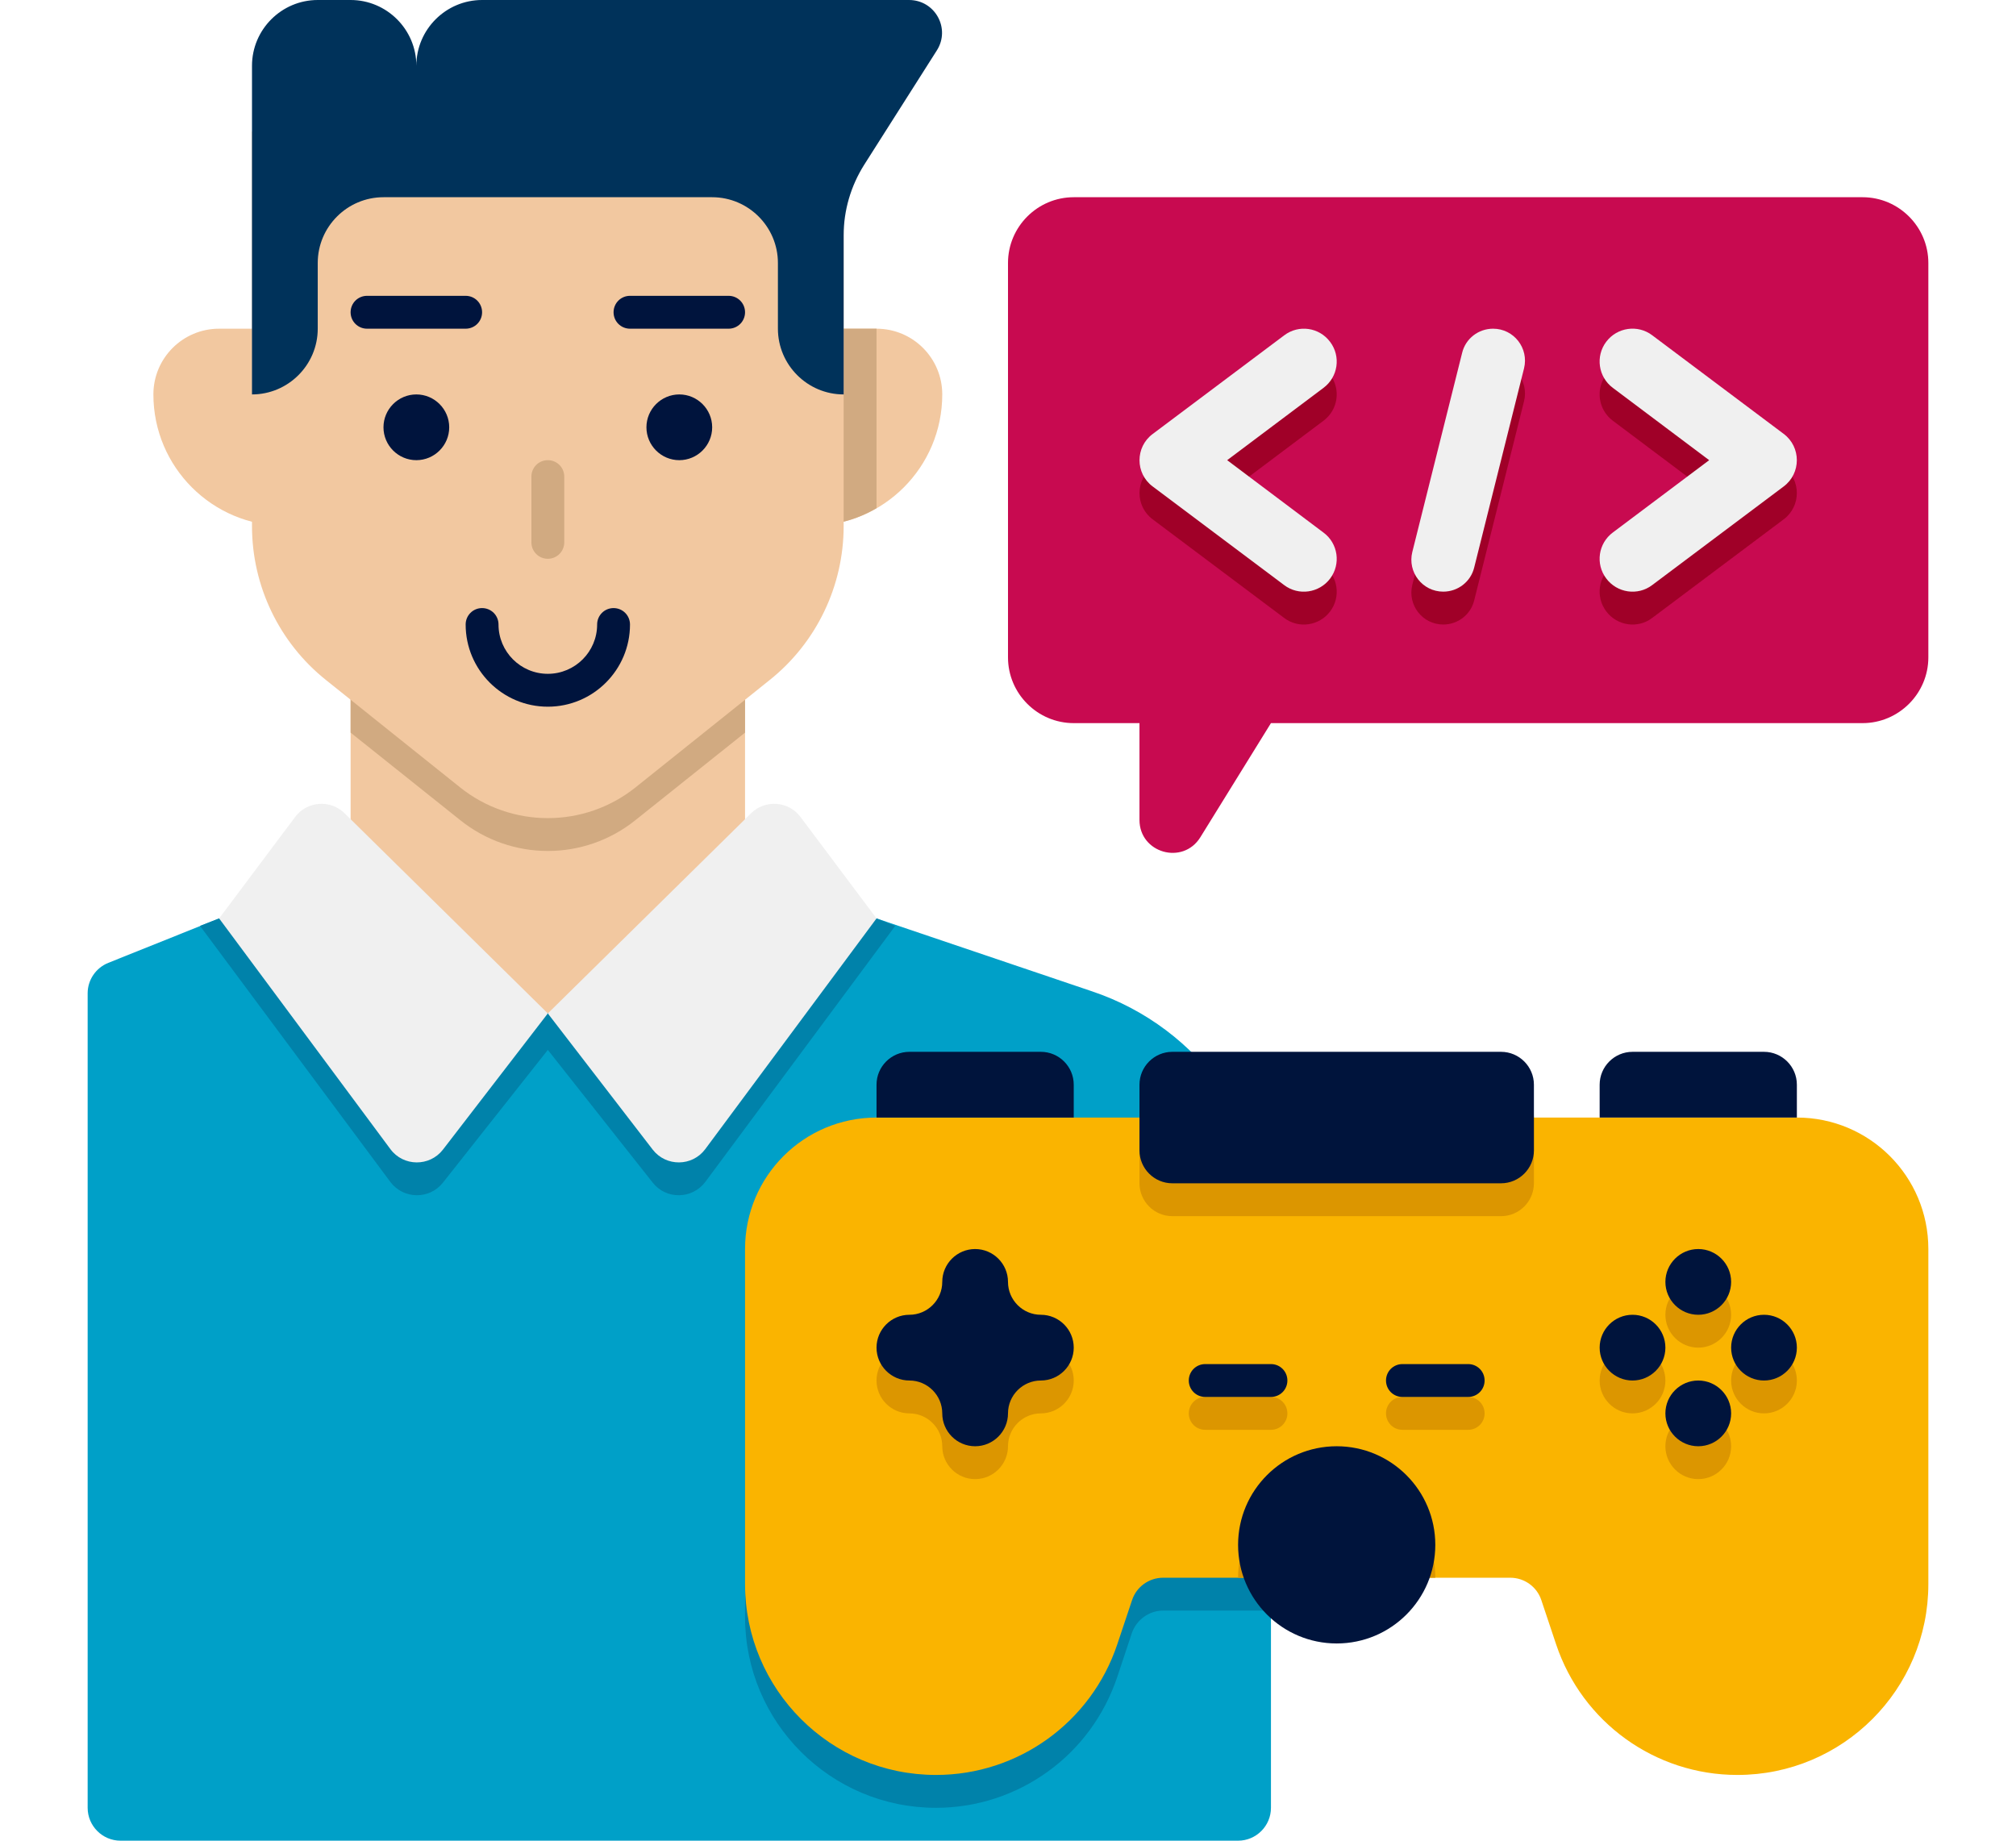 <svg xmlns="http://www.w3.org/2000/svg" xmlns:xlink="http://www.w3.org/1999/xlink" width="460" zoomAndPan="magnify" viewBox="0 0 345 315" height="420" preserveAspectRatio="xMidYMid meet" version="1.0"><path fill="#c80a50" d="M 330 45 L 330 112.5 C 330 118.695 324.926 123.75 318.75 123.75 L 217.5 123.75 L 205.414 143.285 C 202.426 148.094 195 145.984 195 140.316 L 195 123.75 L 183.75 123.75 C 177.555 123.75 172.5 118.695 172.5 112.5 L 172.5 45 C 172.5 38.805 177.555 33.75 183.75 33.75 L 318.75 33.75 C 324.926 33.75 330 38.805 330 45 " fill-opacity="1" fill-rule="nonzero"/><path fill="#a00028" d="M 219.762 105.754 L 197.262 88.879 C 194.254 86.637 194.254 82.133 197.262 79.891 L 219.762 63.016 C 222.246 61.129 225.762 61.633 227.629 64.137 C 229.496 66.621 228.992 70.137 226.488 72.004 L 210.008 84.375 L 226.488 96.766 C 228.992 98.613 229.496 102.152 227.629 104.633 C 225.762 107.117 222.223 107.621 219.762 105.754 " fill-opacity="1" fill-rule="nonzero"/><path fill="#a00028" d="M 274.871 104.613 C 273.004 102.129 273.508 98.613 276.012 96.746 L 292.492 84.375 L 276.012 72.004 C 273.508 70.137 273.004 66.598 274.871 64.117 C 276.738 61.633 280.277 61.129 282.738 62.996 L 305.238 79.871 C 308.246 82.113 308.246 86.637 305.238 88.879 L 282.738 105.754 C 280.277 107.621 276.738 107.117 274.871 104.613 " fill-opacity="1" fill-rule="nonzero"/><path fill="#a00028" d="M 246.988 106.875 C 243.426 106.875 240.836 103.535 241.691 100.086 L 250.219 66.004 C 250.809 63.566 253.008 61.875 255.512 61.875 C 259.07 61.875 261.664 65.215 260.809 68.664 L 252.281 102.742 C 251.688 105.184 249.492 106.875 246.988 106.875 " fill-opacity="1" fill-rule="nonzero"/><path fill="#f0f0f0" d="M 219.762 100.129 L 197.262 83.254 C 194.254 81.012 194.254 76.508 197.262 74.266 L 219.762 57.391 C 222.246 55.504 225.762 56.008 227.629 58.512 C 229.496 60.996 228.992 64.512 226.488 66.379 L 210.008 78.75 L 226.488 91.141 C 228.992 92.988 229.496 96.527 227.629 99.008 C 225.762 101.492 222.223 101.996 219.762 100.129 " fill-opacity="1" fill-rule="nonzero"/><path fill="#f0f0f0" d="M 274.871 98.988 C 273.004 96.504 273.508 92.988 276.012 91.121 L 292.492 78.75 L 276.012 66.379 C 273.508 64.512 273.004 60.973 274.871 58.492 C 276.738 56.008 280.277 55.504 282.738 57.371 L 305.238 74.246 C 308.246 76.488 308.246 81.012 305.238 83.254 L 282.738 100.129 C 280.277 101.996 276.738 101.492 274.871 98.988 " fill-opacity="1" fill-rule="nonzero"/><path fill="#f0f0f0" d="M 246.988 101.25 C 243.426 101.25 240.836 97.91 241.691 94.461 L 250.219 60.379 C 250.809 57.941 253.008 56.25 255.512 56.25 C 259.07 56.25 261.664 59.59 260.809 63.039 L 252.281 97.117 C 251.688 99.559 249.492 101.25 246.988 101.25 " fill-opacity="1" fill-rule="nonzero"/><path fill="#f2c8a0" d="M 127.5 106.258 L 127.5 171.891 L 93.75 185.008 L 60 171.891 L 60 106.258 L 127.5 106.258 " fill-opacity="1" fill-rule="nonzero"/><path fill="#00a0c8" d="M 217.5 212.277 L 217.5 309.375 C 217.5 312.473 214.973 315 211.875 315 L 20.625 315 C 17.527 315 15 312.473 15 309.375 L 15 169.98 C 15 167.695 16.406 165.629 18.539 164.773 L 37.5 157.172 L 93.75 173.43 L 150 157.172 L 186.891 169.652 C 205.504 175.914 217.5 193.383 217.5 212.277 " fill-opacity="1" fill-rule="nonzero"/><path fill="#0082aa" d="M 217.5 212.277 L 217.5 275.625 L 199.043 275.625 C 196.625 275.625 194.496 277.207 193.703 279.449 L 191.176 287.051 C 188.914 293.73 184.695 299.312 179.312 303.18 C 173.84 307.133 167.203 309.375 160.172 309.375 C 142.133 309.375 127.5 294.742 127.5 276.703 L 127.5 219.375 C 127.5 206.938 137.562 196.875 150 196.875 L 214.754 196.875 C 216.555 201.773 217.5 206.938 217.5 212.277 " fill-opacity="1" fill-rule="nonzero"/><path fill="#0082aa" d="M 153.207 158.445 L 120.688 202.281 C 118.445 205.246 114.008 205.312 111.703 202.391 L 93.75 179.672 L 75.797 202.391 C 73.492 205.312 69.051 205.246 66.812 202.281 L 34.227 158.445 L 37.5 157.172 L 93.75 173.43 L 150 157.172 L 153.207 158.445 " fill-opacity="1" fill-rule="nonzero"/><path fill="#d1aa81" d="M 127.5 106.258 L 127.5 125.375 L 108.758 140.34 C 99.988 147.391 87.531 147.391 78.742 140.34 L 60 125.375 L 60 106.258 L 127.5 106.258 " fill-opacity="1" fill-rule="nonzero"/><path fill="#f2c8a0" d="M 48.75 90 C 36.336 90 26.25 79.938 26.25 67.5 C 26.25 61.281 31.281 56.25 37.5 56.25 L 48.75 56.25 L 48.75 90 " fill-opacity="1" fill-rule="nonzero"/><path fill="#f2c8a0" d="M 131.695 116.391 L 108.777 134.734 C 99.988 141.766 87.508 141.766 78.719 134.734 L 55.805 116.391 C 47.785 109.996 43.125 100.281 43.125 90.043 L 43.125 22.5 L 144.375 22.5 L 144.375 90.043 C 144.375 100.281 139.715 109.996 131.695 116.391 " fill-opacity="1" fill-rule="nonzero"/><path fill="#f2c8a0" d="M 138.75 90 C 151.188 90 161.25 79.938 161.25 67.5 C 161.25 61.281 156.219 56.25 150 56.25 L 138.75 56.25 L 138.75 90 " fill-opacity="1" fill-rule="nonzero"/><path fill="#d1aa81" d="M 150 56.25 L 150 86.969 C 148.266 87.977 146.395 88.77 144.375 89.273 L 144.375 56.25 L 150 56.25 " fill-opacity="1" fill-rule="nonzero"/><path fill="#00325a" d="M 160.305 8.656 L 147.867 28.234 C 145.605 31.84 144.375 35.992 144.375 40.277 L 144.375 67.5 C 138.18 67.5 133.125 62.445 133.125 56.25 L 133.125 45 C 133.125 38.805 128.07 33.75 121.875 33.75 L 65.625 33.75 C 59.43 33.75 54.375 38.805 54.375 45 L 54.375 56.25 C 54.375 62.445 49.32 67.5 43.125 67.5 L 43.125 11.25 C 43.125 5.055 48.18 0 54.375 0 L 60 0 C 66.195 0 71.25 5.055 71.25 11.25 C 71.25 5.055 76.305 0 82.5 0 L 155.559 0 C 160.02 0 162.723 4.898 160.305 8.656 " fill-opacity="1" fill-rule="nonzero"/><path fill="#00143d" d="M 121.875 73.125 C 121.875 76.223 119.348 78.75 116.25 78.75 C 113.152 78.75 110.625 76.223 110.625 73.125 C 110.625 70.027 113.152 67.5 116.25 67.5 C 119.348 67.5 121.875 70.027 121.875 73.125 " fill-opacity="1" fill-rule="nonzero"/><path fill="#00143d" d="M 76.875 73.125 C 76.875 76.223 74.348 78.75 71.25 78.75 C 68.152 78.75 65.625 76.223 65.625 73.125 C 65.625 70.027 68.152 67.5 71.25 67.5 C 74.348 67.5 76.875 70.027 76.875 73.125 " fill-opacity="1" fill-rule="nonzero"/><path fill="#00143d" d="M 79.688 50.625 L 62.812 50.625 C 61.254 50.625 60 51.879 60 53.438 C 60 54.996 61.254 56.25 62.812 56.25 L 79.688 56.25 C 81.246 56.25 82.5 54.996 82.5 53.438 C 82.5 51.879 81.246 50.625 79.688 50.625 " fill-opacity="1" fill-rule="nonzero"/><path fill="#00143d" d="M 124.688 50.625 L 107.812 50.625 C 106.254 50.625 105 51.879 105 53.438 C 105 54.996 106.254 56.25 107.812 56.25 L 124.688 56.25 C 126.246 56.25 127.5 54.996 127.5 53.438 C 127.5 51.879 126.246 50.625 124.688 50.625 " fill-opacity="1" fill-rule="nonzero"/><path fill="#00143d" d="M 93.75 120.938 C 85.992 120.938 79.688 114.633 79.688 106.875 C 79.688 105.316 80.941 104.062 82.5 104.062 C 84.059 104.062 85.312 105.316 85.312 106.875 C 85.312 111.531 89.09 115.312 93.75 115.312 C 98.406 115.312 102.188 111.531 102.188 106.875 C 102.188 105.316 103.441 104.062 105 104.062 C 106.559 104.062 107.812 105.316 107.812 106.875 C 107.812 114.633 101.508 120.938 93.75 120.938 " fill-opacity="1" fill-rule="nonzero"/><path fill="#d1aa81" d="M 93.75 95.625 C 92.191 95.625 90.938 94.371 90.938 92.812 L 90.938 81.562 C 90.938 80.004 92.191 78.75 93.75 78.75 C 95.309 78.75 96.562 80.004 96.562 81.562 L 96.562 92.812 C 96.562 94.371 95.309 95.625 93.75 95.625 " fill-opacity="1" fill-rule="nonzero"/><path fill="#f0f0f0" d="M 50.508 139.812 L 37.5 157.172 L 66.812 196.656 C 69.031 199.645 73.512 199.688 75.797 196.742 L 93.75 173.43 L 58.969 139.176 C 56.527 136.781 52.551 137.086 50.508 139.812 " fill-opacity="1" fill-rule="nonzero"/><path fill="#f0f0f0" d="M 136.992 139.812 L 150 157.172 L 120.688 196.656 C 118.469 199.645 113.988 199.688 111.703 196.742 L 93.75 173.43 L 128.531 139.176 C 130.973 136.781 134.949 137.086 136.992 139.812 " fill-opacity="1" fill-rule="nonzero"/><path fill="#fab400" d="M 307.5 191.25 L 150 191.25 C 137.562 191.25 127.5 201.312 127.5 213.75 L 127.5 271.078 C 127.5 289.117 142.133 303.75 160.172 303.75 L 160.195 303.75 C 174.258 303.75 186.738 294.742 191.199 281.402 L 193.727 273.844 C 194.473 271.559 196.625 270 199.043 270 L 258.457 270 C 260.875 270 263.027 271.559 263.773 273.844 L 266.301 281.402 C 270.762 294.742 283.242 303.75 297.305 303.75 L 297.328 303.75 C 315.367 303.75 330 289.117 330 271.078 L 330 213.75 C 330 201.312 319.938 191.25 307.5 191.25 " fill-opacity="1" fill-rule="nonzero"/><path fill="#dc9600" d="M 245.625 270 L 211.875 270 C 211.875 260.66 219.41 253.125 228.75 253.125 C 238.09 253.125 245.625 260.66 245.625 270 " fill-opacity="1" fill-rule="nonzero"/><path fill="#dc9600" d="M 217.5 244.688 L 206.25 244.688 C 204.691 244.688 203.438 243.434 203.438 241.875 C 203.438 240.316 204.691 239.062 206.25 239.062 L 217.5 239.062 C 219.059 239.062 220.312 240.316 220.312 241.875 C 220.312 243.434 219.059 244.688 217.5 244.688 " fill-opacity="1" fill-rule="nonzero"/><path fill="#dc9600" d="M 251.25 244.688 L 240 244.688 C 238.441 244.688 237.188 243.434 237.188 241.875 C 237.188 240.316 238.441 239.062 240 239.062 L 251.25 239.062 C 252.809 239.062 254.062 240.316 254.062 241.875 C 254.062 243.434 252.809 244.688 251.25 244.688 " fill-opacity="1" fill-rule="nonzero"/><path fill="#dc9600" d="M 178.125 241.875 C 181.223 241.875 183.75 239.348 183.75 236.25 C 183.75 233.152 181.223 230.625 178.125 230.625 C 175.027 230.625 172.5 228.098 172.5 225 C 172.5 221.902 169.973 219.375 166.875 219.375 C 163.777 219.375 161.25 221.902 161.25 225 C 161.25 228.098 158.723 230.625 155.625 230.625 C 152.527 230.625 150 233.152 150 236.25 C 150 239.348 152.527 241.875 155.625 241.875 C 158.723 241.875 161.25 244.402 161.25 247.5 C 161.25 250.598 163.777 253.125 166.875 253.125 C 169.973 253.125 172.5 250.598 172.5 247.5 C 172.5 244.402 175.027 241.875 178.125 241.875 " fill-opacity="1" fill-rule="nonzero"/><path fill="#dc9600" d="M 290.625 241.875 C 287.527 241.875 285 244.402 285 247.5 C 285 250.598 287.527 253.125 290.625 253.125 C 293.723 253.125 296.25 250.598 296.25 247.5 C 296.25 244.402 293.723 241.875 290.625 241.875 " fill-opacity="1" fill-rule="nonzero"/><path fill="#dc9600" d="M 290.625 230.625 C 293.723 230.625 296.25 228.098 296.25 225 C 296.25 221.902 293.723 219.375 290.625 219.375 C 287.527 219.375 285 221.902 285 225 C 285 228.098 287.527 230.625 290.625 230.625 " fill-opacity="1" fill-rule="nonzero"/><path fill="#dc9600" d="M 279.375 241.875 C 282.473 241.875 285 239.348 285 236.25 C 285 233.152 282.473 230.625 279.375 230.625 C 276.277 230.625 273.75 233.152 273.75 236.25 C 273.75 239.348 276.277 241.875 279.375 241.875 " fill-opacity="1" fill-rule="nonzero"/><path fill="#dc9600" d="M 301.875 230.625 C 298.777 230.625 296.25 233.152 296.25 236.25 C 296.25 239.348 298.777 241.875 301.875 241.875 C 304.973 241.875 307.5 239.348 307.5 236.25 C 307.5 233.152 304.973 230.625 301.875 230.625 " fill-opacity="1" fill-rule="nonzero"/><path fill="#dc9600" d="M 200.625 208.125 L 256.875 208.125 C 259.973 208.125 262.5 205.598 262.5 202.5 L 262.5 191.25 C 262.5 188.152 259.973 185.625 256.875 185.625 L 200.625 185.625 C 197.527 185.625 195 188.152 195 191.25 L 195 202.5 C 195 205.598 197.527 208.125 200.625 208.125 " fill-opacity="1" fill-rule="nonzero"/><path fill="#00143c" d="M 245.625 264.375 C 245.625 273.691 238.066 281.25 228.75 281.25 C 219.434 281.25 211.875 273.691 211.875 264.375 C 211.875 255.059 219.434 247.5 228.75 247.5 C 238.066 247.5 245.625 255.059 245.625 264.375 " fill-opacity="1" fill-rule="nonzero"/><path fill="#00143c" d="M 217.5 239.062 L 206.25 239.062 C 204.691 239.062 203.438 237.809 203.438 236.25 C 203.438 234.691 204.691 233.438 206.25 233.438 L 217.5 233.438 C 219.059 233.438 220.312 234.691 220.312 236.25 C 220.312 237.809 219.059 239.062 217.5 239.062 " fill-opacity="1" fill-rule="nonzero"/><path fill="#00143c" d="M 251.25 239.062 L 240 239.062 C 238.441 239.062 237.188 237.809 237.188 236.25 C 237.188 234.691 238.441 233.438 240 233.438 L 251.25 233.438 C 252.809 233.438 254.062 234.691 254.062 236.25 C 254.062 237.809 252.809 239.062 251.25 239.062 " fill-opacity="1" fill-rule="nonzero"/><path fill="#00143c" d="M 178.125 225 C 175.027 225 172.5 222.473 172.5 219.375 C 172.5 216.277 169.973 213.75 166.875 213.75 C 163.777 213.75 161.25 216.277 161.25 219.375 C 161.25 222.473 158.723 225 155.625 225 C 152.527 225 150 227.527 150 230.625 C 150 233.723 152.527 236.25 155.625 236.25 C 158.723 236.25 161.25 238.777 161.25 241.875 C 161.25 244.973 163.777 247.5 166.875 247.5 C 169.973 247.5 172.5 244.973 172.5 241.875 C 172.5 238.777 175.027 236.25 178.125 236.25 C 181.223 236.25 183.75 233.723 183.75 230.625 C 183.75 227.527 181.223 225 178.125 225 " fill-opacity="1" fill-rule="nonzero"/><path fill="#00143c" d="M 183.75 185.625 L 183.75 191.25 L 150 191.25 L 150 185.625 C 150 182.527 152.527 180 155.625 180 L 178.125 180 C 181.223 180 183.75 182.527 183.75 185.625 " fill-opacity="1" fill-rule="nonzero"/><path fill="#00143c" d="M 301.875 180 L 279.375 180 C 276.277 180 273.75 182.527 273.75 185.625 L 273.75 191.25 L 307.5 191.25 L 307.5 185.625 C 307.5 182.527 304.973 180 301.875 180 " fill-opacity="1" fill-rule="nonzero"/><path fill="#00143c" d="M 296.25 241.875 C 296.25 244.973 293.723 247.5 290.625 247.5 C 287.527 247.5 285 244.973 285 241.875 C 285 238.777 287.527 236.25 290.625 236.25 C 293.723 236.25 296.25 238.777 296.25 241.875 " fill-opacity="1" fill-rule="nonzero"/><path fill="#00143c" d="M 296.25 219.375 C 296.25 222.473 293.723 225 290.625 225 C 287.527 225 285 222.473 285 219.375 C 285 216.277 287.527 213.75 290.625 213.75 C 293.723 213.75 296.25 216.277 296.25 219.375 " fill-opacity="1" fill-rule="nonzero"/><path fill="#00143c" d="M 279.375 236.25 C 276.277 236.25 273.75 233.723 273.75 230.625 C 273.75 227.527 276.277 225 279.375 225 C 282.473 225 285 227.527 285 230.625 C 285 233.723 282.473 236.25 279.375 236.25 " fill-opacity="1" fill-rule="nonzero"/><path fill="#00143c" d="M 301.875 236.25 C 298.777 236.25 296.25 233.723 296.25 230.625 C 296.25 227.527 298.777 225 301.875 225 C 304.973 225 307.5 227.527 307.5 230.625 C 307.5 233.723 304.973 236.25 301.875 236.25 " fill-opacity="1" fill-rule="nonzero"/><path fill="#00143c" d="M 256.875 202.5 L 200.625 202.5 C 197.527 202.5 195 199.973 195 196.875 L 195 185.625 C 195 182.527 197.527 180 200.625 180 L 256.875 180 C 259.973 180 262.5 182.527 262.5 185.625 L 262.5 196.875 C 262.5 199.973 259.973 202.5 256.875 202.5 " fill-opacity="1" fill-rule="nonzero"/></svg>
